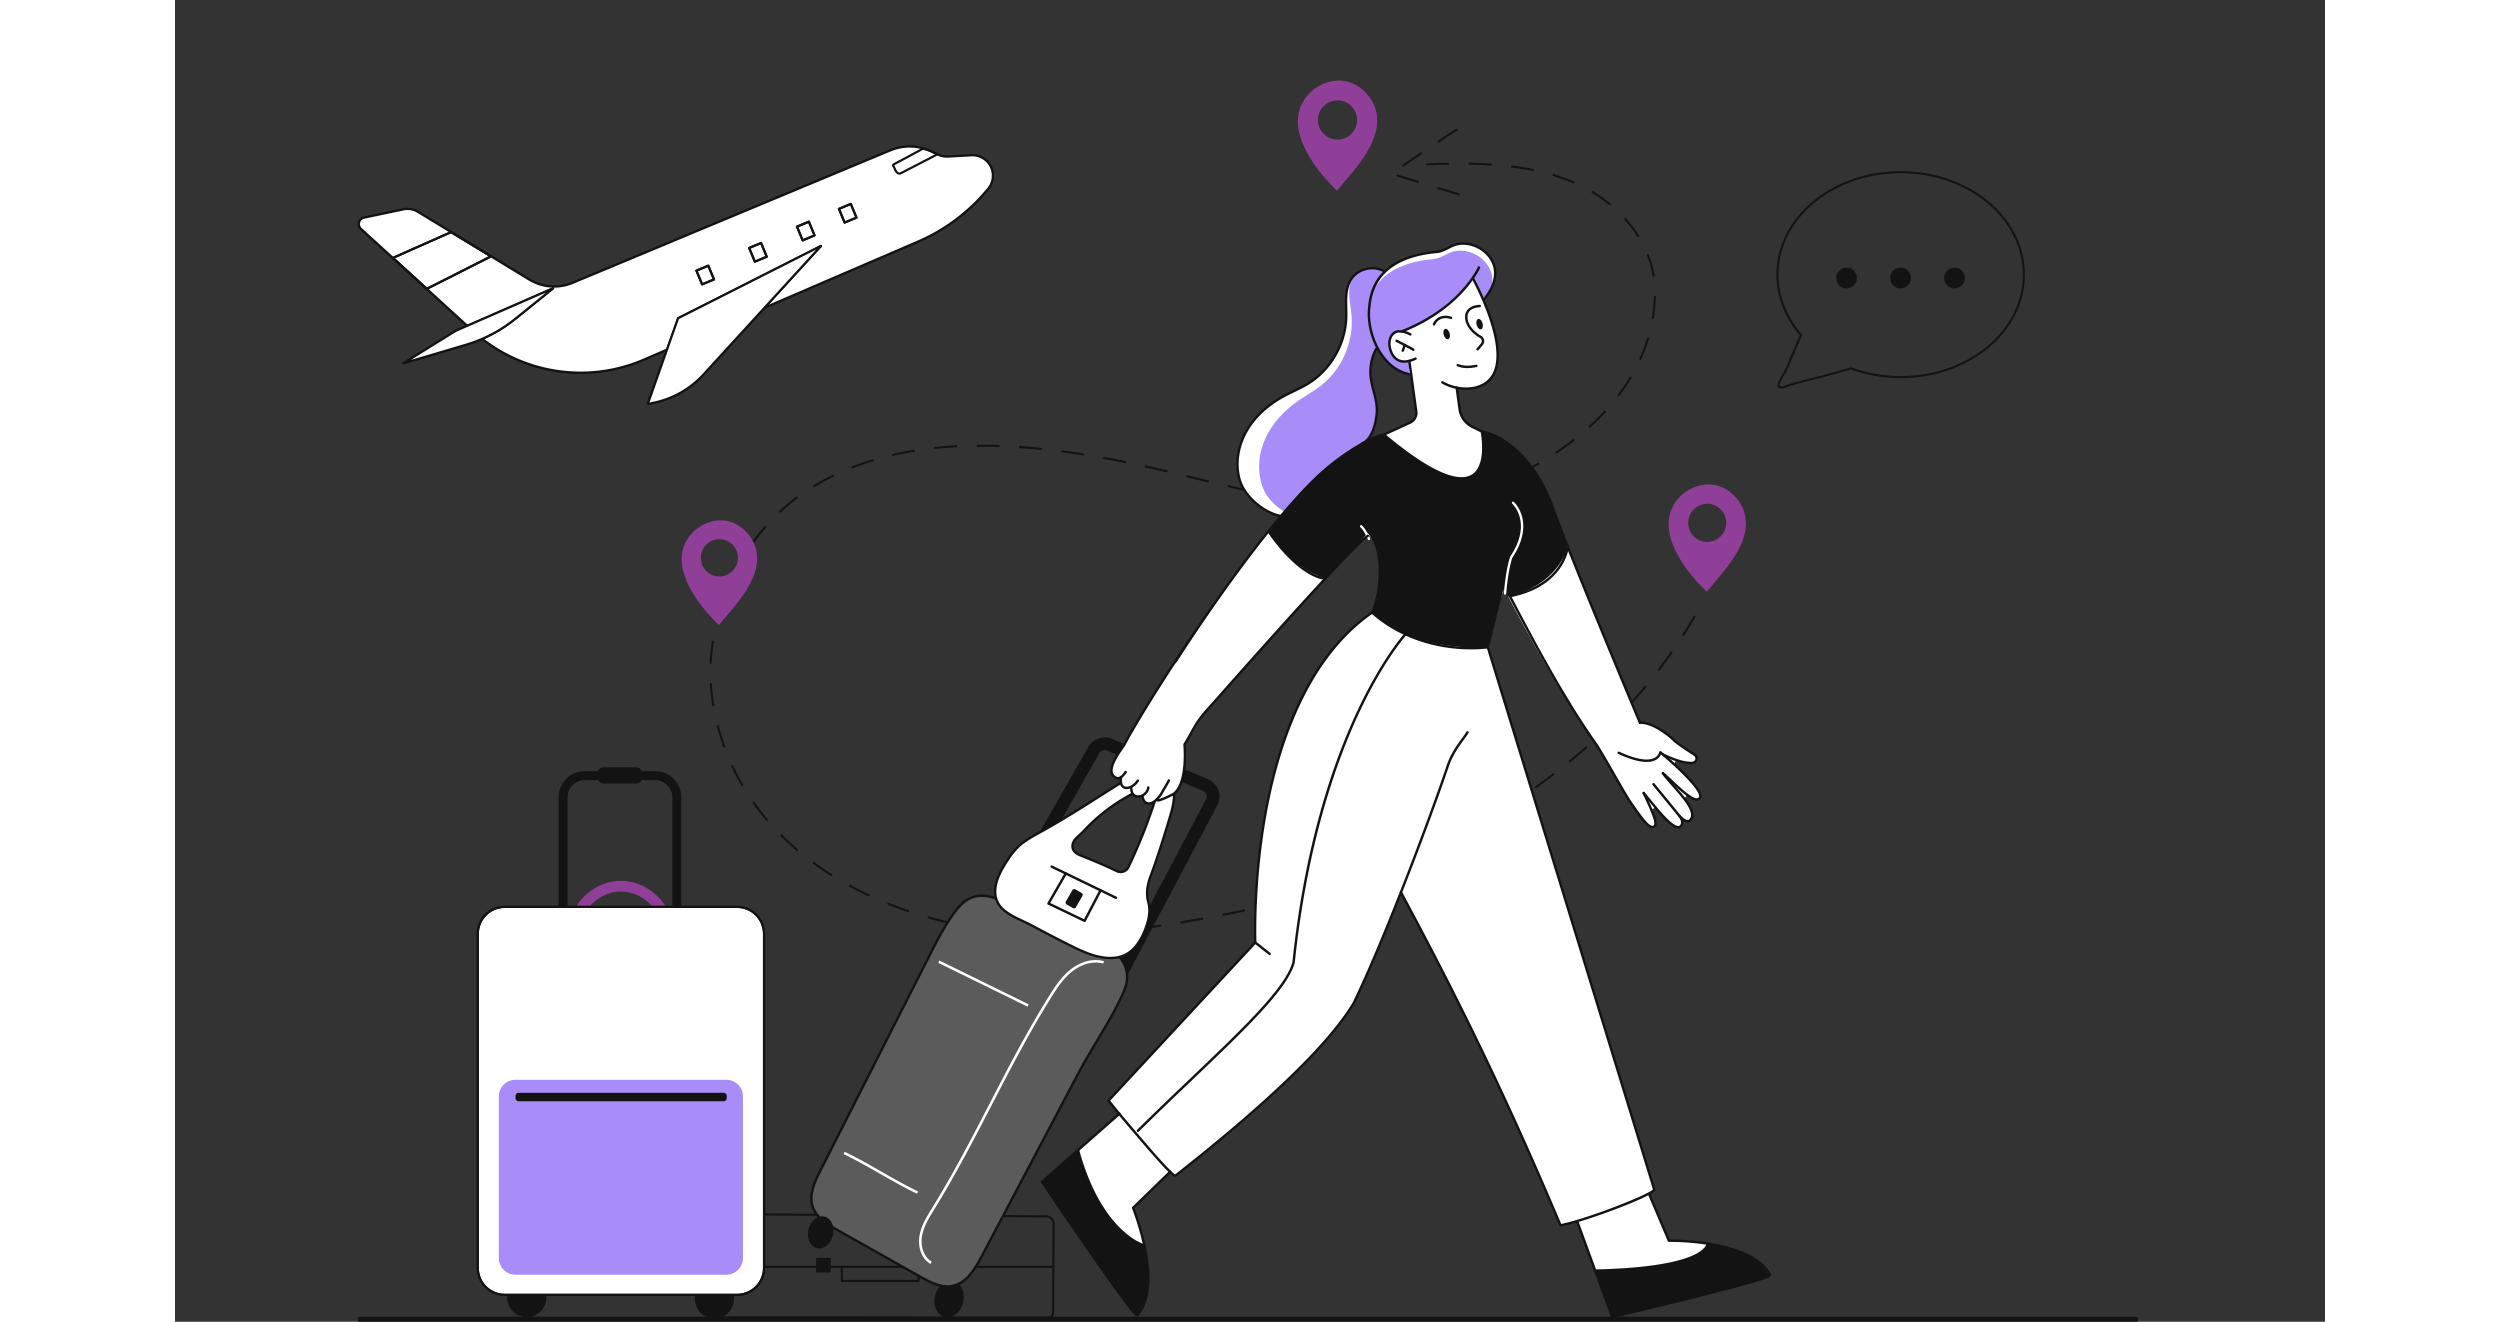 <svg width="488" height="258" viewBox="0 0 488 300" fill="none" xmlns="http://www.w3.org/2000/svg"><rect x="0" y="0" width="488" height="300" fill="#333333" stroke="none"/><g clip-path="url(#clip0_11700_183730)"><path d="M199.675 212.416h-.034a.242.242 0 010-.485h.034c1.225 0 2.463-.022 3.678-.065.368-.013.735-.028 1.102-.043a.242.242 0 01.022.484 105.471 105.471 0 01-4.802.11v-.001zm-4.859-.113h-.012a108.39 108.39 0 01-4.826-.33.241.241 0 01-.218-.264.24.24 0 01.262-.219 107.5 107.5 0 004.806.33.24.24 0 01.229.253.242.242 0 01-.241.231v-.001zm14.466-.284a.242.242 0 01-.018-.483c1.562-.118 3.177-.263 4.8-.431a.242.242 0 01.049.482c-1.628.169-3.248.314-4.813.431h-.018v.001zm-24.073-.592c-.011 0-.023 0-.033-.002a106.215 106.215 0 01-4.776-.764.24.24 0 01-.193-.282.24.24 0 01.28-.194c1.567.287 3.166.543 4.753.76a.243.243 0 01-.031.483v-.001zm33.673-.397a.243.243 0 01-.031-.483 230.08 230.08 0 004.774-.667.241.241 0 01.274.204.241.241 0 01-.203.275c-1.63.245-3.239.47-4.784.669l-.03.002zm-43.163-1.346a.202.202 0 01-.055-.007 101.37 101.37 0 01-4.687-1.209.242.242 0 11.132-.466c1.526.433 3.096.838 4.664 1.203.13.03.21.16.18.29a.242.242 0 01-.234.189zm52.707-.082a.243.243 0 01-.039-.482c1.514-.255 3.111-.536 4.749-.835a.242.242 0 01.087.477c-1.641.3-3.241.581-4.756.837a.283.283 0 01-.041.003zm9.496-1.733a.242.242 0 01-.046-.481l1.358-.265c1.124-.221 2.257-.454 3.368-.691a.242.242 0 01.101.474 223.89 223.89 0 01-4.781.963zm-71.491-.827a.225.225 0 01-.077-.012 91.996 91.996 0 01-4.545-1.678.243.243 0 01.179-.451 88.673 88.673 0 004.52 1.669.245.245 0 01.152.308.243.243 0 01-.229.164zm80.935-1.194a.241.241 0 01-.055-.477 209.32 209.32 0 004.683-1.171.24.24 0 01.294.173.242.242 0 01-.173.296c-1.549.406-3.127.801-4.693 1.174a.26.26 0 01-.056.006v-.001zm-89.903-2.399a.244.244 0 01-.101-.023 81.052 81.052 0 01-4.33-2.182.242.242 0 01.23-.427 79.68 79.68 0 004.303 2.169.243.243 0 01-.102.463zm99.249-.054a.241.241 0 01-.232-.175.244.244 0 01.166-.3c1.543-.444 3.097-.912 4.619-1.39a.24.24 0 01.302.159.241.241 0 01-.158.303c-1.526.48-3.084.949-4.631 1.394a.257.257 0 01-.067.009h.001zm9.216-2.897a.243.243 0 01-.078-.472 194.774 194.774 0 004.544-1.615.242.242 0 01.167.454 189.727 189.727 0 01-4.556 1.62.263.263 0 01-.077.012v.001zm-116.953-1.666a.234.234 0 01-.128-.037 70.169 70.169 0 01-4.014-2.723.243.243 0 01-.053-.338.24.24 0 01.337-.054 70.103 70.103 0 003.987 2.705c.112.07.146.22.076.334a.24.24 0 01-.205.113zm126.01-1.684a.242.242 0 01-.089-.468 182.326 182.326 0 004.454-1.849.242.242 0 01.19.445 183.218 183.218 0 01-4.465 1.853.236.236 0 01-.089.018l-.001.001zm8.867-3.822a.242.242 0 01-.101-.462 172.338 172.338 0 004.346-2.089.24.24 0 01.323.11.241.241 0 01-.109.324 169.952 169.952 0 01-4.357 2.095.247.247 0 01-.102.022zm-142.674-.2a.235.235 0 01-.155-.058 62.267 62.267 0 01-3.571-3.284.242.242 0 11.341-.344 61.363 61.363 0 003.543 3.259c.101.086.113.24.028.341a.244.244 0 01-.185.086h-.001zm151.316-4.106a.24.24 0 01-.213-.129.241.241 0 01.099-.327 161.153 161.153 0 004.216-2.337.242.242 0 01.24.42 162.143 162.143 0 01-4.229 2.344.245.245 0 01-.113.028v.001zm-158.151-2.715a.24.24 0 01-.184-.085 56.571 56.571 0 01-2.978-3.828.245.245 0 01.056-.339.242.242 0 01.337.057 55.596 55.596 0 002.952 3.795.242.242 0 01-.183.399v.001zm166.524-2.093a.241.241 0 01-.206-.116.245.245 0 01.079-.333 144.069 144.069 0 004.064-2.594.243.243 0 01.266.405 150.379 150.379 0 01-4.078 2.601.24.24 0 01-.125.036v.001zm8.056-5.326a.239.239 0 01-.197-.103.24.24 0 01.058-.337c1.31-.93 2.618-1.891 3.885-2.856a.24.24 0 11.291.385 140.195 140.195 0 01-3.898 2.866.242.242 0 01-.139.045zm-180.166-.455a.24.24 0 01-.209-.12 53.78 53.78 0 01-2.255-4.301.243.243 0 01.116-.323.241.241 0 01.321.116 53.326 53.326 0 002.235 4.263.243.243 0 01-.086.332.241.241 0 01-.121.032l-.001.001zm187.849-5.4a.242.242 0 01-.153-.43 135.151 135.151 0 003.677-3.123.241.241 0 01.341.022.243.243 0 01-.022.342 137.968 137.968 0 01-3.69 3.135.234.234 0 01-.152.054h-.001zm-191.945-3.35a.242.242 0 01-.227-.159 55.553 55.553 0 01-1.453-4.636.243.243 0 01.17-.297.243.243 0 01.296.172c.414 1.554.899 3.1 1.441 4.595a.243.243 0 01-.144.31.237.237 0 01-.083.014v.001zm199.195-3.041a.243.243 0 01-.166-.418 124.979 124.979 0 003.436-3.389.242.242 0 11.346.339 125.973 125.973 0 01-3.45 3.402.235.235 0 01-.166.066zm-201.68-6.304a.241.241 0 01-.238-.202 45.641 45.641 0 01-.543-4.839.24.24 0 11.481-.029c.094 1.608.276 3.219.537 4.787a.242.242 0 01-.238.282l.001.001zm208.432-.619a.243.243 0 01-.178-.405 120.71 120.71 0 003.161-3.65.241.241 0 11.371.31 119.165 119.165 0 01-3.175 3.666.24.24 0 01-.179.079zm6.187-7.444a.243.243 0 01-.191-.39c.977-1.278 1.938-2.59 2.856-3.9a.24.24 0 01.336-.059.243.243 0 01.059.337 117.784 117.784 0 01-2.869 3.917.24.24 0 01-.192.095h.001zm-215.191-1.594h-.01a.242.242 0 01-.231-.253c.071-1.607.227-3.237.46-4.846a.24.24 0 11.477.07 48.696 48.696 0 00-.455 4.798.243.243 0 01-.242.231h.001zm220.75-6.339a.242.242 0 01-.202-.374 115.943 115.943 0 002.516-4.121.242.242 0 01.33-.087.244.244 0 01.086.332 114.86 114.86 0 01-2.526 4.138.242.242 0 01-.204.112zm-219.365-3.236a.293.293 0 01-.058-.006.243.243 0 01-.176-.294c.384-1.566.85-3.135 1.383-4.665a.242.242 0 11.455.161 50.828 50.828 0 00-1.369 4.621.241.241 0 01-.235.184v-.001zm3.183-9.134a.243.243 0 01-.219-.344 51.381 51.381 0 012.231-4.321.24.24 0 01.33-.088.243.243 0 01.088.331 51.167 51.167 0 00-2.21 4.28.24.24 0 01-.219.142h-.001zm4.84-8.37a.243.243 0 01-.196-.383 49.403 49.403 0 013.016-3.812.241.241 0 01.341-.023c.1.089.11.242.022.343a48.663 48.663 0 00-2.986 3.774.241.241 0 01-.196.101h-.001zm6.366-7.263a.24.24 0 01-.163-.419 45.445 45.445 0 013.725-3.115.242.242 0 11.288.388 45.434 45.434 0 00-3.686 3.082.237.237 0 01-.164.065v-.001zm135.137-.92a94.74 94.74 0 01-4.835-.146.242.242 0 01-.227-.255.24.24 0 01.253-.229c1.623.09 3.241.139 4.81.146a.24.24 0 01.241.243.24.24 0 01-.242.241zm4.824-.11a.242.242 0 01-.013-.484l.316-.016a59.436 59.436 0 004.473-.421.242.242 0 01.063.48 59.866 59.866 0 01-4.509.424l-.317.016h-.012l-.001.001zm-14.454-.413l-.024-.001a125.62 125.62 0 01-4.8-.579.242.242 0 01-.205-.274.24.24 0 01.272-.206c1.625.228 3.234.421 4.781.576a.243.243 0 01-.023.484h-.001zm24.021-.831a.242.242 0 01-.048-.479 72.975 72.975 0 004.678-1.128.24.24 0 01.297.169.243.243 0 01-.169.298 73.968 73.968 0 01-4.71 1.135.27.27 0 01-.048.005zm-33.577-.496a.2.2 0 01-.042-.004 187.741 187.741 0 01-4.75-.889.243.243 0 01-.189-.285.24.24 0 01.283-.19 190.5 190.5 0 004.738.887.243.243 0 01-.04.481zm-9.467-1.884a.23.23 0 01-.052-.006 340.56 340.56 0 01-4.709-1.075.242.242 0 01.109-.472c1.706.401 3.245.753 4.703 1.074.13.029.212.158.184.289a.24.24 0 01-.235.19zm52.351-.183a.24.24 0 01-.228-.164.244.244 0 01.15-.308 78.654 78.654 0 004.501-1.712.242.242 0 01.186.448 78.908 78.908 0 01-4.53 1.722.238.238 0 01-.078.014h-.001zm-151.114-.944a.242.242 0 01-.123-.451 55.38 55.38 0 014.266-2.306.24.24 0 01.322.112.243.243 0 01-.112.324 54.75 54.75 0 00-4.228 2.287.241.241 0 01-.124.034h-.001zm89.362-1.07a.228.228 0 01-.057-.007l-2.925-.71-1.765-.43a.24.24 0 01-.178-.292.242.242 0 01.292-.179l1.766.43c.974.237 1.949.475 2.924.71a.243.243 0 01-.057.478zm70.667-1.695a.242.242 0 01-.106-.46 75.097 75.097 0 004.253-2.259.24.24 0 01.329.09.244.244 0 01-.09.331 76.748 76.748 0 01-4.281 2.274.248.248 0 01-.106.024h.001zm-80.05-.575a.226.226 0 01-.056-.007c-1.64-.389-3.106-.729-4.482-1.04l-.217-.048a.242.242 0 01-.182-.29.24.24 0 01.289-.183l.217.048c1.377.311 2.845.652 4.487 1.041a.242.242 0 01-.055.479h-.001zm-71.308-.889a.241.241 0 01-.225-.155.241.241 0 01.138-.313 64.323 64.323 0 014.577-1.585.242.242 0 01.141.463 64.374 64.374 0 00-4.543 1.574.243.243 0 01-.087.016h-.001zm61.888-1.214a.26.26 0 01-.048-.005c-1.597-.328-3.19-.636-4.733-.918a.242.242 0 01.087-.477c1.547.283 3.143.593 4.743.92a.243.243 0 01-.048.48h-.001zm-52.667-1.614a.239.239 0 01-.234-.188.243.243 0 01.18-.291 77.85 77.85 0 014.748-.94.241.241 0 01.277.2.24.24 0 01-.198.278 76.606 76.606 0 00-4.719.934.248.248 0 01-.054.006v.001zm43.172-.117a.243.243 0 01-.038-.003 181.15 181.15 0 00-4.77-.691.242.242 0 01.062-.481c1.564.205 3.173.438 4.782.693a.243.243 0 01-.037.482h.001zm107.343-.399a.242.242 0 01-.134-.444 67.283 67.283 0 003.91-2.814.241.241 0 01.339.044.244.244 0 01-.044.34 66.834 66.834 0 01-3.938 2.834.247.247 0 01-.133.041v-.001zm-116.913-.85l-.024-.001a149.658 149.658 0 00-4.801-.41.242.242 0 01.033-.483c1.574.108 3.194.246 4.816.411a.242.242 0 01-.023.484l-.001-.001zm-24.086-.218a.242.242 0 01-.025-.483 87.503 87.503 0 014.823-.377.24.24 0 01.253.229.24.24 0 01-.228.254c-1.614.083-3.229.21-4.798.375l-.026.001.001.001zm14.459-.441h-.008a127.61 127.61 0 00-4.815-.066h-.001a.243.243 0 010-.485l.694-.002c1.356 0 2.749.023 4.14.07a.242.242 0 01-.008.484l-.002-.001zm134.163-4.427a.242.242 0 01-.162-.421 55.535 55.535 0 003.415-3.393.242.242 0 11.354.329 55.924 55.924 0 01-3.445 3.422.241.241 0 01-.162.063zm6.535-7.114a.242.242 0 01-.192-.389 45.21 45.21 0 002.697-3.981.24.24 0 01.331-.082.243.243 0 01.082.332 45.377 45.377 0 01-2.726 4.025.242.242 0 01-.192.096zm4.956-8.287a.243.243 0 01-.22-.342 38.042 38.042 0 001.693-4.496.242.242 0 11.461.142 38.42 38.42 0 01-1.715 4.553.241.241 0 01-.22.142l.001.001zm2.806-9.232a.243.243 0 01-.239-.281c.259-1.571.414-3.18.462-4.78a.24.24 0 11.481.015 36.44 36.44 0 01-.468 4.843.24.24 0 01-.237.203h.001zm.173-9.641a.24.24 0 01-.238-.202 22.932 22.932 0 00-1.285-4.608.24.24 0 11.448-.178 23.459 23.459 0 011.313 4.707.243.243 0 01-.238.283v-.002zm-3.495-8.963a.242.242 0 01-.204-.113c-.64-1.01-1.365-2-2.154-2.942a33.403 33.403 0 00-.752-.868.243.243 0 01.018-.342.24.24 0 01.341.018c.257.287.514.582.763.88a28.444 28.444 0 012.192 2.994.243.243 0 01-.204.372zm-6.418-7.18a.231.231 0 01-.152-.055 32.806 32.806 0 00-3.916-2.762.244.244 0 01-.083-.332.241.241 0 01.331-.083 33.293 33.293 0 013.974 2.802.244.244 0 01-.154.43zm-8.237-4.984a.232.232 0 01-.095-.02 42.312 42.312 0 00-4.505-1.644.243.243 0 01-.162-.302.241.241 0 01.301-.162 42.732 42.732 0 014.558 1.663.243.243 0 01-.096.465h-.001zm-9.21-2.827a.28.28 0 01-.048-.005 63.336 63.336 0 00-4.744-.767.242.242 0 01.059-.481 64.16 64.16 0 014.781.773.243.243 0 01-.048.481zm-9.567-1.217h-.015a106.914 106.914 0 00-4.812-.193.242.242 0 01.009-.484c1.683.031 3.309.096 4.834.194a.242.242 0 01-.015.484l-.001-.001zm-14.473-.07a.241.241 0 01-.241-.234.242.242 0 01.232-.25c1.785-.065 3.364-.105 4.829-.128h.004a.242.242 0 01.004.485 229.65 229.65 0 00-4.819.126h-.008l-.001.001zm7.168 6.818a.25.25 0 01-.07-.011l-4.616-1.411a.242.242 0 01-.16-.303.24.24 0 01.301-.16l4.616 1.41c.127.04.2.175.16.303a.241.241 0 01-.231.171zm-9.233-2.823a.25.25 0 01-.07-.01l-4.616-1.412a.24.24 0 01-.16-.302.24.24 0 01.301-.161l4.616 1.411c.127.039.2.175.16.302a.241.241 0 01-.231.172zm-3.357-3.728a.243.243 0 01-.136-.443c1.422-.97 2.771-1.887 4.007-2.725a.241.241 0 11.27.401c-1.235.838-2.584 1.755-4.005 2.725a.242.242 0 01-.135.041l-.001.001zm8.022-5.433a.24.24 0 01-.201-.108.244.244 0 01.066-.336c3.984-2.668 4.093-2.668 4.209-2.668a.243.243 0 01.053.479c-.136.059-.848.485-3.994 2.592a.245.245 0 01-.133.041zm-88.965 266.985h-.025l-74.275-.089a1.943 1.943 0 01-1.931-1.964l.133-20.02a1.945 1.945 0 011.956-1.939l74.058.499a1.943 1.943 0 011.93 1.964l-.133 20.02c-.007 1.015-.583 1.529-1.712 1.529h-.001zm-74.156-23.527c-.386 0-.75.15-1.026.423a1.46 1.46 0 00-.436 1.034l-.133 20.02a1.462 1.462 0 001.451 1.476l74.275.089h.027c.866 0 1.222-.305 1.227-1.048l.133-20.02a1.46 1.46 0 00-1.451-1.476l-74.058-.498h-.009z" fill="#131313"/><path d="M199.372 287.793h-76.987a.242.242 0 010-.485h76.987a.242.242 0 010 .485z" fill="#131313"/><path d="M174.667 285.495h-3.329v3.343h3.329v-3.343zm-25.822 0h-3.328v3.343h3.328v-3.343zm19.933 5.485h-17.421a.241.241 0 01-.241-.242v-3.188a.242.242 0 11.483 0v2.946h16.938v-2.946a.242.242 0 11.483 0v3.188a.242.242 0 01-.242.242zm-53.862-77.733H87.078V180.99c0-3.286 2.662-5.959 5.933-5.959h15.972c3.271 0 5.933 2.673 5.933 5.959v32.257zm-25.811-2.035h23.784V180.99c0-2.163-1.752-3.923-3.906-3.923H93.011c-2.154 0-3.906 1.76-3.906 3.923v30.222z" fill="#131313"/><path d="M92.433 207.075a1.22 1.22 0 01-1.005-1.899c.168-.249 1.085-1.551 2.738-2.805 2.17-1.646 4.69-2.489 7.282-2.435 5.934.12 9.191 4.716 9.542 5.24a1.22 1.22 0 01-.328 1.691 1.21 1.21 0 01-1.685-.329c-.28-.416-2.869-4.07-7.579-4.165l-.184-.002c-4.914 0-7.658 3.996-7.774 4.168a1.211 1.211 0 01-1.008.537l.001-.001z" fill="#903F98"/><path d="M79.835 298.973a4.45 4.45 0 004.443-4.459 4.45 4.45 0 00-4.443-4.459 4.45 4.45 0 00-4.443 4.459 4.45 4.45 0 004.443 4.459zm42.602.282a4.452 4.452 0 004.444-4.459c0-2.463-1.99-4.46-4.444-4.46-2.454 0-4.443 1.997-4.443 4.46a4.45 4.45 0 004.443 4.459z" fill="#131313"/><path d="M127.607 205.845H74.81c-3.363 0-6.089 2.737-6.089 6.114v75.826c0 3.377 2.726 6.115 6.089 6.115h52.797c3.363 0 6.089-2.738 6.089-6.115v-75.826c0-3.377-2.726-6.114-6.089-6.114z" fill="#fff"/><path d="M127.608 294.149H74.811c-3.495 0-6.338-2.855-6.338-6.365V211.96c0-3.51 2.843-6.365 6.338-6.365h52.797c3.495 0 6.338 2.855 6.338 6.365v75.824c0 3.51-2.843 6.365-6.338 6.365zm-52.797-88.055c-3.22 0-5.84 2.631-5.84 5.866v75.824c0 3.235 2.62 5.866 5.84 5.866h52.797c3.221 0 5.841-2.631 5.841-5.866V211.96c0-3.235-2.62-5.866-5.841-5.866H74.811z" fill="#131313"/><path d="M127.609 294.141H74.812c-3.491 0-6.33-2.851-6.33-6.357v-75.825c0-3.506 2.839-6.357 6.33-6.357h52.797c3.49 0 6.33 2.851 6.33 6.357v75.825c0 3.506-2.84 6.357-6.33 6.357zm-52.797-88.054c-3.225 0-5.848 2.634-5.848 5.872v75.825c0 3.238 2.623 5.872 5.847 5.872h52.798c3.224 0 5.847-2.634 5.847-5.872v-75.825c0-3.238-2.623-5.872-5.847-5.872H74.812z" fill="#131313"/><path d="M125.15 245.088H77.268a3.771 3.771 0 00-3.763 3.779v36.682a3.771 3.771 0 003.763 3.779h47.882a3.771 3.771 0 003.763-3.779v-36.682a3.771 3.771 0 00-3.763-3.779z" fill="#A88CF7"/><path d="M124.502 248.039H78.016a.73.73 0 00-.729.731v.462a.73.73 0 00.729.731h46.486a.73.73 0 00.729-.731v-.462a.73.73 0 00-.729-.731zm-19.771-73.893h-7.505c-.696 0-1.261.568-1.261 1.267v1.169c0 .7.565 1.267 1.261 1.267h7.505c.696 0 1.261-.567 1.261-1.267v-1.169c0-.699-.565-1.267-1.261-1.267zM92.06 84.847c-2.022 0-4.05-.169-6.067-.508a36.447 36.447 0 01-18.549-9.04L42.051 52.132a1.723 1.723 0 01-.503-1.73c.17-.629.67-1.103 1.305-1.236l8.94-1.888a4.735 4.735 0 013.453.592l7.564 4.599 17.752 10.797a10.592 10.592 0 009.552.726l72.143-30.077a11.611 11.611 0 019.504.232l1.499.71a4.576 4.576 0 002.208.436l5.3-.291a4.799 4.799 0 012.042.334 4.824 4.824 0 011.72 1.154 4.883 4.883 0 011.25 2.371 4.875 4.875 0 01-.994 4.096l-.353.426a42.415 42.415 0 01-15.647 11.653L106.467 81.87a36.393 36.393 0 01-14.405 2.975l-.002.001zM52.777 47.674c-.294 0-.59.031-.883.092l-8.94 1.887a1.203 1.203 0 00-.927.88c-.123.454.01.913.358 1.23l25.393 23.165c6.757 6.165 15.48 9.404 24.305 9.405 4.798 0 9.625-.956 14.186-2.92l62.319-26.834a41.911 41.911 0 0015.461-11.516l.351-.422a4.382 4.382 0 00.892-3.677 4.365 4.365 0 00-4.5-3.464l-5.3.291a5.071 5.071 0 01-2.446-.482l-1.499-.712a11.121 11.121 0 00-9.103-.222L90.301 64.453a11.086 11.086 0 01-10-.76l-8.706-5.295-9.045-5.502-7.564-4.599a4.236 4.236 0 00-2.21-.622z" fill="#131313"/><path d="M185.534 38.912a4.64 4.64 0 01-.942 3.888 41.956 41.956 0 01-15.907 12.008l-62.319 26.834a36.22 36.22 0 01-38.756-6.529l-10.467-9.548-7.69-7.015-7.236-6.602c-.888-.81-.489-2.29.686-2.538l8.94-1.887a4.494 4.494 0 013.272.561l7.564 4.599 9.045 5.502 8.706 5.295a10.798 10.798 0 009.777.742l72.142-30.076a11.43 11.43 0 019.304.227l1.497.71a4.814 4.814 0 002.328.46l2.487-.137 2.814-.156a4.609 4.609 0 014.755 3.662z" fill="#fff"/><path d="M92.06 84.847c-2.022 0-4.05-.169-6.067-.508a36.447 36.447 0 01-18.549-9.04L42.051 52.132a1.723 1.723 0 01-.503-1.73c.17-.629.67-1.103 1.305-1.236l8.94-1.888a4.735 4.735 0 013.453.592l7.564 4.599 17.752 10.797a10.592 10.592 0 009.552.726l72.143-30.077a11.611 11.611 0 019.504.232l1.499.71a4.576 4.576 0 002.208.436l5.3-.291a4.799 4.799 0 012.042.334 4.824 4.824 0 011.72 1.154 4.883 4.883 0 011.25 2.371 4.875 4.875 0 01-.994 4.096l-.353.426a42.415 42.415 0 01-15.647 11.653L106.467 81.87a36.393 36.393 0 01-14.405 2.975l-.002.001zM52.777 47.674c-.294 0-.59.031-.883.092l-8.94 1.887a1.203 1.203 0 00-.927.88c-.123.454.01.913.358 1.23l25.393 23.165c6.757 6.165 15.48 9.404 24.305 9.405 4.798 0 9.625-.956 14.186-2.92l62.319-26.834a41.911 41.911 0 0015.461-11.516l.351-.422a4.382 4.382 0 00.892-3.677 4.365 4.365 0 00-4.5-3.464l-5.3.291a5.071 5.071 0 01-2.446-.482l-1.499-.712a11.121 11.121 0 00-9.103-.222L90.301 64.453a11.086 11.086 0 01-10-.76l-8.706-5.295-9.045-5.502-7.564-4.599a4.236 4.236 0 00-2.21-.622z" fill="#131313"/><path d="M51.872 82.685a.25.25 0 01-.13-.462l11.863-7.346a.312.312 0 01.031-.017l22.088-9.657a.248.248 0 01.312.1.25.25 0 01-.057.324l-8.593 6.934a32.67 32.67 0 01-11.312 5.936l-14.132 4.177a.253.253 0 01-.07.01zM63.85 75.31l-10.27 6.36 12.354-3.653a32.19 32.19 0 0011.141-5.847l7.147-5.768L63.85 75.31v.001zm-6.706-9.496a.246.246 0 01-.167-.065l-7.69-7.015a.25.25 0 01.067-.412c5.002-2.227 9.824-4.366 13.227-5.868a.245.245 0 01.23.016l9.044 5.502a.251.251 0 01-.016.436l-14.582 7.38a.252.252 0 01-.112.027v-.001zm-7.24-7.192l7.28 6.643 14.03-7.1-8.552-5.202c-3.316 1.463-7.94 3.514-12.76 5.66h.001zm114.514-18.974a.925.925 0 01-.568-.198c-.372-.284-.567-.713-.739-1.091a6.546 6.546 0 00-.182-.378l-.023-.042c-.08-.142-.201-.357-.138-.572a.407.407 0 01.205-.249l.003.005c.215-.122 1.249-.678 6.57-3.54.399-.198 2.221.524 2.238.532l.122.059 1.062.515c.065.031.132.061.201.09a.25.25 0 01.019.452l-8.294 4.296a1.033 1.033 0 01-.477.122l.001-.001zm-1.16-2.118c.019.052.061.127.081.164a.91.91 0 01.028.05c.071.132.134.272.196.407.162.357.316.694.589.903.191.146.386.096.516.029l7.843-4.062-.82-.399a3.233 3.233 0 00-.115-.054c-.263-.122-1.552-.546-1.823-.53l-6.495 3.494v-.002zm-55.94 54.415a.248.248 0 01-.187-.085.253.253 0 01-.048-.247l6.876-19.459a.25.25 0 01.122-.14l32.427-16.407a.25.25 0 01.295.392l-26.639 29.126a21.356 21.356 0 01-11.408 6.523l-1.387.293a.228.228 0 01-.051.005zm7.075-19.53l-6.694 18.946.954-.202a20.868 20.868 0 0011.145-6.371l25.718-28.122-31.123 15.749zm37.594-21.643a.25.25 0 01-.23-.154l-1.287-3.116a.252.252 0 010-.19.251.251 0 01.135-.135l2.697-1.123a.248.248 0 01.324.134l1.287 3.115a.25.25 0 01-.134.326l-2.698 1.123a.251.251 0 01-.094.02zm-.962-3.23l1.097 2.655 2.239-.933-1.097-2.654-2.239.932zm-8.563 7.263a.248.248 0 01-.229-.154l-1.286-3.115a.249.249 0 01.134-.325l2.697-1.124a.248.248 0 01.324.135l1.287 3.115a.252.252 0 010 .19.246.246 0 01-.134.136l-2.698 1.123a.248.248 0 01-.095.02zm-.961-3.229l1.095 2.655 2.239-.933-1.096-2.654-2.239.932h.001zm-9.886 8.067a.247.247 0 01-.229-.154l-1.287-3.115a.25.25 0 01.135-.326l2.697-1.123a.248.248 0 01.324.134l1.287 3.115a.25.25 0 01-.134.326l-2.698 1.123a.252.252 0 01-.095.02zm-.963-3.23l1.097 2.655 2.239-.932-1.096-2.655-2.239.932h-.001zm-11.014 8.381a.246.246 0 01-.229-.154l-1.287-3.115a.25.25 0 01.134-.326l2.698-1.123a.248.248 0 01.324.135l1.287 3.115a.25.25 0 01-.135.325l-2.697 1.124a.252.252 0 01-.095.02zm-.962-3.23l1.096 2.654 2.239-.932-1.097-2.655-2.239.933h.001z" fill="#131313"/><path d="M85.824 65.432l-22.088 9.657-11.864 7.345 14.132-4.177a32.591 32.591 0 0011.227-5.892l8.593-6.933z" fill="#fff"/><path d="M51.872 82.685a.25.25 0 01-.13-.462l11.863-7.346a.312.312 0 01.031-.017l22.088-9.657a.248.248 0 01.312.1.25.25 0 01-.057.324l-8.593 6.934a32.67 32.67 0 01-11.312 5.936l-14.132 4.177a.253.253 0 01-.07.01zM63.85 75.31l-10.27 6.36 12.354-3.653a32.19 32.19 0 0011.141-5.847l7.147-5.768L63.85 75.31v.001zm-6.706-9.496a.246.246 0 01-.167-.065l-7.69-7.015a.25.25 0 01.067-.412c5.002-2.227 9.824-4.366 13.227-5.868a.245.245 0 01.23.016l9.044 5.502a.251.251 0 01-.016.436l-14.582 7.38a.252.252 0 01-.112.027v-.001zm-7.24-7.192l7.28 6.643 14.03-7.1-8.552-5.202c-3.316 1.463-7.94 3.514-12.76 5.66h.001z" fill="#131313"/><path d="M146.62 55.83l-32.427 16.408-6.876 19.459 1.387-.293a21.231 21.231 0 0011.277-6.447l26.64-29.126h-.001z" fill="#fff"/><path d="M107.318 91.945a.248.248 0 01-.187-.085.253.253 0 01-.048-.247l6.876-19.459a.25.25 0 01.122-.14l32.427-16.407a.25.25 0 01.295.392l-26.639 29.126a21.356 21.356 0 01-11.408 6.523l-1.387.293a.228.228 0 01-.051.005zm7.075-19.53l-6.694 18.946.954-.202a20.868 20.868 0 0011.145-6.371l25.718-28.122-31.123 15.749zm37.594-21.643a.25.25 0 01-.23-.154l-1.287-3.116a.252.252 0 010-.19.251.251 0 01.135-.135l2.697-1.123a.248.248 0 01.324.134l1.287 3.115a.25.25 0 01-.134.326l-2.698 1.123a.251.251 0 01-.094.02zm-.962-3.23l1.097 2.655 2.239-.933-1.097-2.654-2.239.932zm-8.563 7.263a.248.248 0 01-.229-.154l-1.286-3.115a.249.249 0 01.134-.325l2.697-1.124a.248.248 0 01.324.135l1.287 3.115a.252.252 0 010 .19.246.246 0 01-.134.136l-2.698 1.123a.248.248 0 01-.095.02zm-.961-3.229l1.095 2.655 2.239-.933-1.096-2.654-2.239.932h.001zm-9.886 8.067a.247.247 0 01-.229-.154l-1.287-3.115a.25.25 0 01.135-.326l2.697-1.123a.248.248 0 01.324.134l1.287 3.115a.25.25 0 01-.134.326l-2.698 1.123a.252.252 0 01-.095.02zm-.963-3.23l1.097 2.655 2.239-.932-1.096-2.655-2.239.932h-.001zm-11.014 8.381a.246.246 0 01-.229-.154l-1.287-3.115a.25.25 0 01.134-.326l2.698-1.123a.248.248 0 01.324.135l1.287 3.115a.25.25 0 01-.135.325l-2.697 1.124a.252.252 0 01-.095.02zm-.962-3.23l1.096 2.654 2.239-.932-1.097-2.655-2.239.933h.001zm245.928 26.624c-.29 0-.569-.092-.756-.377-.273-.416.002-1.009.167-1.361l.035-.075c.253-.552.567-1.078.895-1.613.544-.887.946-1.87 1.337-2.82.123-.298.248-.605.377-.907l2.13-4.971c-3.426-3.968-5.31-8.838-5.31-13.73 0-6.359 2.992-12.31 8.422-16.757 5.303-4.343 12.33-6.734 19.784-6.734 7.454 0 14.479 2.393 19.783 6.737 5.43 4.448 8.42 10.4 8.419 16.759 0 6.359-2.991 12.309-8.421 16.755-5.303 4.344-12.33 6.735-19.785 6.735-3.925 0-7.72-.659-11.284-1.955l-5.256 1.478a121.53 121.53 0 01-3.517.912c-1.267.315-2.578.64-3.851 1.007-.796.23-1.51.454-2.183.689l-.052.018c-.241.086-.595.21-.934.21zm27.08-48.861c-7.344 0-14.262 2.353-19.48 6.625-5.316 4.353-8.244 10.171-8.245 16.382 0 4.822 1.879 9.625 5.291 13.526a.24.24 0 01.04.255l-2.189 5.11c-.129.3-.254.605-.375.901-.398.967-.808 1.968-1.372 2.89-.32.52-.627 1.032-.868 1.56l-.036.078c-.106.227-.326.7-.2.892.183.28.658.142 1.129-.023l.052-.019a41.947 41.947 0 012.208-.697c1.281-.369 2.596-.695 3.868-1.011 1.152-.287 2.344-.583 3.503-.909l5.322-1.496.01-.003a.233.233 0 01.145.006c3.532 1.295 7.297 1.952 11.192 1.952 7.345 0 14.263-2.353 19.481-6.626 5.316-4.353 8.244-10.17 8.245-16.381 0-6.21-2.928-12.03-8.243-16.384-5.218-4.273-12.135-6.627-19.479-6.628h.001z" fill="#131313"/><path d="M379.402 65.46a2.352 2.352 0 002.347-2.357 2.352 2.352 0 00-2.347-2.357 2.352 2.352 0 00-2.347 2.357 2.352 2.352 0 002.347 2.357zm12.253 0a2.352 2.352 0 002.347-2.357 2.352 2.352 0 00-2.347-2.357 2.352 2.352 0 00-2.347 2.357 2.352 2.352 0 002.347 2.357zm12.254 0a2.352 2.352 0 002.347-2.357 2.352 2.352 0 00-2.347-2.357 2.352 2.352 0 00-2.347 2.357 2.352 2.352 0 002.347 2.357z" fill="#131313"/><path d="M131.107 122.691c-1.36-2.492-3.925-4.411-6.802-4.572-3.045-.171-6.159 1.487-7.851 4.01-2.701 4.027-1.221 8.62 1.048 12.448 1.587 2.676 3.654 5.038 5.853 7.223h.171c.311-.384.625-.765.941-1.145 2.484-2.984 5.195-5.952 6.724-9.577 1.15-2.727 1.368-5.728-.083-8.387h-.001zm-7.545 8.157c-2.327 0-4.214-1.895-4.214-4.232s1.887-4.232 4.214-4.232c2.327 0 4.214 1.895 4.214 4.232s-1.887 4.232-4.214 4.232zm231.95-16.195c-1.394-2.554-4.022-4.519-6.969-4.684-3.12-.175-6.311 1.523-8.045 4.108-2.768 4.126-1.251 8.833 1.074 12.755 1.625 2.742 3.744 5.162 5.996 7.4h.176c.317-.394.64-.784.964-1.173 2.545-3.058 5.322-6.098 6.889-9.813 1.178-2.794 1.401-5.87-.086-8.594l.001.001zm-7.731 8.357c-2.384 0-4.317-1.941-4.317-4.336 0-2.395 1.933-4.336 4.317-4.336 2.385 0 4.318 1.941 4.318 4.336 0 2.395-1.933 4.336-4.318 4.336zm-75.982-99.902c-1.43-2.62-4.127-4.638-7.152-4.807-3.203-.18-6.477 1.564-8.257 4.217-2.84 4.235-1.283 9.064 1.102 13.09 1.668 2.815 3.843 5.299 6.154 7.595h.18c.327-.404.658-.804.99-1.204 2.611-3.138 5.462-6.259 7.07-10.07 1.209-2.869 1.438-6.024-.088-8.82h.001zm-7.934 8.578c-2.448 0-4.432-1.993-4.432-4.45 0-2.459 1.984-4.451 4.432-4.451 2.447 0 4.432 1.992 4.432 4.45s-1.985 4.451-4.432 4.451z" fill="#903F98"/><path d="M445.322 300.092H41.735c-.133 0-.241-.274-.241-.613 0-.338.108-.613.24-.613h403.589c.133 0 .241.275.241.613 0 .339-.108.613-.241.613h-.001z" fill="#131313"/><path d="M178.875 295.62c.544-2.262-.436-4.439-2.187-4.863-1.752-.425-3.612 1.065-4.156 3.327-.543 2.262.437 4.439 2.188 4.863 1.752.425 3.612-1.065 4.155-3.327zm35.801-71.476l-2.547-1.359 21.895-41.35a1.37 1.37 0 00.08-1.115 1.369 1.369 0 00-.766-.811l-21.8-9.137a1.372 1.372 0 00-1.725.588l-22.826 39.968-2.502-1.44 22.827-39.968a4.258 4.258 0 015.337-1.82l21.8 9.137a4.28 4.28 0 012.371 2.509 4.305 4.305 0 01-.25 3.449l-21.894 41.35v-.001z" fill="#131313"/><path d="M183.095 285.171c-1.523 2.885-3.444 6.081-6.636 6.712-2.535.502-5.039-.813-7.292-2.083l-18.866-10.635c-2.273-1.281-4.726-2.773-5.561-5.252-.91-2.699.41-5.593 1.698-8.131l24.54-48.369c1.672-3.297 5.38-10.815 8.416-12.91 5.247-3.624 10.402 1.943 16.56 3.569 4.622 1.22 9.318 2.47 13.407 4.955 4.628 2.811 8.325 6.561 6.065 11.861-2.693 6.313-7.108 12.513-10.341 18.636-7.33 13.883-14.659 27.766-21.99 41.648v-.001z" fill="#5B5B5B"/><path d="M149.337 280.397c.476-1.982-.382-3.89-1.917-4.262-1.535-.372-3.165.933-3.641 2.915s.382 3.891 1.917 4.262c1.535.372 3.165-.933 3.641-2.915z" fill="#131313"/><path d="M175.313 292.272c-2.123 0-4.187-1.049-6.282-2.23l-18.865-10.634c-2.515-1.418-4.843-2.899-5.688-5.406-.929-2.754.338-5.634 1.714-8.347l24.539-48.369.245-.483c1.855-3.666 5.308-10.491 8.262-12.531 3.677-2.539 7.292-.739 11.119 1.168 1.816.905 3.694 1.84 5.667 2.36 4.584 1.21 9.323 2.461 13.481 4.986 2.74 1.665 4.607 3.33 5.706 5.088 1.384 2.212 1.541 4.607.47 7.12-1.655 3.879-3.98 7.754-6.228 11.501-1.412 2.353-2.872 4.786-4.123 7.156l-21.99 41.648c-1.57 2.973-3.522 6.201-6.826 6.854-.403.08-.803.117-1.2.117l-.001.002zm7.827-88.702c-1.203 0-2.39.332-3.589 1.16-2.838 1.96-6.38 8.96-8.082 12.325l-.244.484-24.54 48.369c-1.323 2.607-2.542 5.366-1.683 7.916.782 2.32 3.017 3.736 5.434 5.098l18.866 10.635c2.393 1.349 4.737 2.52 7.103 2.053 3.065-.606 4.933-3.709 6.444-6.57l21.99-41.647c1.259-2.384 2.723-4.824 4.138-7.182 2.238-3.731 4.553-7.589 6.193-11.433 1.825-4.279-.066-7.937-5.954-11.514-4.088-2.484-8.788-3.724-13.334-4.923-2.028-.535-3.931-1.484-5.773-2.401-2.487-1.239-4.754-2.369-6.97-2.369l.001-.001z" fill="#131313"/><path d="M171.475 286.877c-2.209-1.274-2.851-4.067-2.51-6.27.364-2.346 1.665-4.447 2.811-6.301 4.833-7.811 9.036-15.928 13.102-23.779 4.071-7.86 8.28-15.988 13.123-23.817 1.426-2.303 2.899-4.685 5.042-6.466 2.42-2.012 5.344-2.785 7.806-2.078l-.159.557c-2.291-.66-5.005.078-7.278 1.966-2.071 1.721-3.519 4.063-4.92 6.326-4.832 7.81-9.036 15.928-13.102 23.778-4.07 7.86-8.279 15.989-13.123 23.817-1.119 1.807-2.386 3.856-2.731 6.085-.302 1.942.267 4.548 2.226 5.679l-.287.503zm2.024-68.862l-.254.521 20.275 9.953.253-.521-20.274-9.953zm-5.085 52.935c-2.803-1.347-5.625-2.958-8.353-4.516-2.72-1.553-5.533-3.159-8.318-4.496l.249-.522c2.803 1.346 5.625 2.957 8.353 4.515 2.72 1.553 5.533 3.159 8.318 4.496l-.249.523zm58.324-91.279a6.537 6.537 0 00-.255-1.336 5.413 5.413 0 00-.267-.761 5.692 5.692 0 00-1.054-1.668 4.361 4.361 0 00-1.721-1.177 4.528 4.528 0 00-1.782-.258c-.633.028-1.265.178-1.895.401-.054.016-.114.04-.174.059-.115.044-.231.092-.348.14-.094.041-.184.078-.273.12-.861.386-1.698.879-2.484 1.369-6.38 3.953-12.625 8.138-19.171 11.812-1.712.96-3.473 1.85-5.04 3.044-1.743 1.328-3.057 3.355-4.18 5.216-1.889 3.13-3.204 7.18.006 9.915 1.817 1.547 4.14 2.339 6.221 3.443 3.272 1.737 6.545 3.471 9.875 5.094 2.939 1.432 6.43 2.824 9.756 2.215 2.248-.412 3.856-1.893 5-3.749.828-1.344 1.463-2.953 1.87-4.476.372-1.394.489-2.888.098-4.277-.559-1.983-.211-3.979.491-5.87 1.603-4.317 2.973-8.716 4.291-13.096.604-2.006 1.212-4.069 1.034-6.158l.002-.002zm-3.33-1.126l-.003.011-.145.501a120.813 120.813 0 01-6.848 17.746 1.978 1.978 0 01-2.645.924c-2.698-1.3-5.466-2.466-8.249-3.57-.557-.22-1.112-.516-1.463-1.003-.588-.814-.372-1.842.217-2.578.556-.695 1.39-1.299 1.934-1.892a38.722 38.722 0 012.666-2.648 41.356 41.356 0 0113.787-8.211.584.584 0 01.749.721v-.001z" fill="#fff"/><path d="M212.281 217.715c-2.855 0-5.709-1.177-8.2-2.391-3.369-1.641-6.681-3.398-9.884-5.097-.619-.329-1.274-.636-1.907-.933-1.506-.706-3.063-1.437-4.362-2.543-2.702-2.303-2.724-5.85-.062-10.261 1.111-1.842 2.447-3.92 4.247-5.291 1.282-.977 2.705-1.759 4.081-2.516.331-.182.662-.365.992-.55 4.503-2.527 8.939-5.344 13.229-8.068 1.94-1.232 3.946-2.507 5.932-3.738.732-.455 1.603-.975 2.516-1.385a9.83 9.83 0 01.223-.098l.052-.023c.126-.052.244-.099.36-.144l.012-.004.07-.024c.035-.013.07-.025.102-.034.712-.252 1.356-.387 1.966-.416a4.775 4.775 0 011.886.275 4.615 4.615 0 011.828 1.248c.453.492.823 1.08 1.102 1.746.11.248.205.517.279.796.131.424.22.892.263 1.382.185 2.172-.468 4.344-1.044 6.26-1.272 4.226-2.673 8.739-4.297 13.112-.8 2.155-.958 4.02-.484 5.703.369 1.308.337 2.796-.097 4.42-.444 1.662-1.118 3.278-1.9 4.548-1.347 2.187-3.091 3.49-5.182 3.874a9.5 9.5 0 01-1.721.152zm7.4-42.529c-.11.042-.221.087-.332.133l-.052.022c-.073.032-.143.062-.213.094-.887.398-1.738.908-2.454 1.353a631.806 631.806 0 00-5.928 3.734c-4.296 2.728-8.739 5.55-13.254 8.084-.331.185-.664.369-.995.551-1.359.748-2.764 1.521-4.014 2.473-1.724 1.314-3.027 3.343-4.112 5.141-1.748 2.896-3.176 6.906-.05 9.569 1.244 1.059 2.768 1.774 4.241 2.465.64.3 1.301.61 1.931.944 3.199 1.698 6.507 3.452 9.867 5.09 2.913 1.419 6.33 2.789 9.589 2.192 1.935-.355 3.557-1.575 4.821-3.626.756-1.227 1.408-2.791 1.839-4.404.408-1.529.44-2.92.099-4.133-.506-1.797-.343-3.773.497-6.039 1.619-4.359 3.016-8.863 4.286-13.08.563-1.87 1.2-3.988 1.023-6.056a6.27 6.27 0 00-.244-1.28 5.132 5.132 0 00-.255-.73 5.412 5.412 0 00-1.004-1.594 4.068 4.068 0 00-1.617-1.107 4.235 4.235 0 00-1.677-.242c-.56.025-1.154.151-1.818.387a1.225 1.225 0 00-.096.034c-.026.008-.052.018-.077.027l-.001-.002zm-5.054 23.007a2.23 2.23 0 01-.976-.224c-2.386-1.149-5.001-2.28-8.231-3.562-.476-.189-1.158-.507-1.582-1.096-.605-.838-.516-1.979.225-2.907.335-.419.755-.796 1.162-1.16.289-.26.563-.505.784-.746a39.394 39.394 0 012.684-2.666 41.892 41.892 0 0113.877-8.264.843.843 0 01.868.187.857.857 0 01.229.866l-.149.509a121.26 121.26 0 01-6.863 17.788 2.244 2.244 0 01-2.028 1.274v.001zm8.227-20.133a.316.316 0 00-.104.018 41.329 41.329 0 00-13.697 8.159 38.755 38.755 0 00-2.648 2.628c-.239.261-.522.515-.822.783-.389.351-.793.712-1.1 1.096-.445.555-.766 1.479-.209 2.25.264.365.678.647 1.344.91 3.242 1.286 5.869 2.423 8.267 3.577a1.712 1.712 0 002.286-.797 120.615 120.615 0 006.832-17.706l.148-.512a.31.31 0 00-.085-.32.305.305 0 00-.212-.087v.001z" fill="#131313"/><path d="M210.078 202.083l-3.614 6.925-8.201-3.932 3.922-6.818 7.893 3.825z" fill="#fff"/><path d="M206.463 209.286a.286.286 0 01-.119-.027l-8.2-3.932a.276.276 0 01-.146-.169.28.28 0 01.025-.221l3.921-6.818a.277.277 0 11.48.278l-3.772 6.557 7.689 3.687 3.49-6.688a.277.277 0 11.49.259l-3.614 6.925a.277.277 0 01-.246.149h.002z" fill="#131313"/><path d="M213.571 204.054a.256.256 0 01-.12-.029l-14.59-7.069a.278.278 0 01.24-.501l14.59 7.07a.277.277 0 01.129.371.277.277 0 01-.25.158h.001z" fill="#131313"/><path d="M196.704 268.163l17.509-15.379-.271-.328a579.748 579.748 0 01-2.114-2.574l-.007-.009a.11.11 0 01.004-.143l29.038-31.285c1.593 1.466 3.477 2.541 5.435 3.615 6.197 3.336 11.989 7.081 17.954 10.546-2.765 3.553-6.46 7.571-11.048 12.009-6.766 6.545-15.516 14.044-26.005 22.288l-.011.009-.01.009a.193.193 0 01-.138.046c-.015 0-.031 0-.047-.002-.074-.007-.281-.089-.821-.569l-.303-.268-8.269 8.048.102.271c.403 1.061 1.781 4.862 2.615 9.198 1.334 6.929.754 11.93-1.725 14.86a.175.175 0 01-.152.059l-.031-.002c-.344-.029-1.702-1.642-4.035-4.795-1.859-2.51-4.344-6.004-7.387-10.383a1344.107 1344.107 0 01-10.292-15.063l-.009-.013a.112.112 0 01.019-.144l-.001-.001z" fill="#fff"/><path d="M242.901 216.25l2.183-2.353-.005-.181c-.045-1.462-.355-14.714 2.449-29.773 1.757-9.436 4.371-17.793 7.772-24.842 4.255-8.819 9.756-15.602 16.354-20.163a.11.11 0 01.092-.014l26.258 7.867.015.005a.113.113 0 01.06.059v.003l37.754 123.033.006.014c.024.06.017.126-.017.198-.059.12-.235.485-2.756 1.662-1.521.71-3.537 1.548-5.829 2.424-3.938 1.505-9.352 3.358-12.734 4.043a.107.107 0 01-.121-.065c-14.4-34.164-25.957-56.39-35.658-74.541l-.443-.828-.345.874c-3.931 9.926-7.442 18.144-10.169 23.802a538.09 538.09 0 00-6.313-3.157c-6.037-3.14-12.459-5.019-18.552-8.066l-.001-.001z" fill="#fff"/><path d="M211.826 249.73l31.075-33.479c6.093 3.046 12.515 4.926 18.552 8.067a537.953 537.953 0 016.312 3.156l-.11.23c-2.745 4.601-7.606 10.29-14.451 16.91-6.766 6.544-15.516 14.043-26.005 22.288l-.011.009-.01.009a.193.193 0 01-.138.046c-.016 0-.031 0-.048-.002-.562-.048-3.281-2.933-8.082-8.576a585.512 585.512 0 01-7.087-8.515.11.11 0 01.004-.144l-.001.001z" fill="#fff"/><path d="M216.024 169.274a101.964 101.964 0 00-1.379 2.762 229.447 229.447 0 008.675-1.892c3.986-.925 4.87-4.127 8.386-5.931-.086-1.459 1.529-1.354 1.318-1.787l.406-.137.192-.219c1.717-1.951 17.071-19.386 27.533-30.659l.014-.015c4.392-4.731 7.378-7.791 8.877-9.095l.478-.416.577-.277c.059.163.788.876.788.876.931 1.794 1.437 4.233 1.466 7.057.042 4.147-.878 7.606-1.678 9.307l-.049.106-.096.067c-6.544 4.56-12.007 11.315-16.233 20.078-3.4 7.049-6.016 15.408-7.773 24.843-2.804 15.058-2.493 28.312-2.448 29.773l.005.18-4.22 4.546c1.593 1.467 3.477 2.541 5.435 3.615 6.197 3.336 11.989 7.082 17.954 10.546 1.361-1.748 2.497-3.384 3.403-4.901l.308-.638.089-.188c.074-.157.151-.316.226-.477l.09-.193.309-.657c2.591-5.551 5.793-13.113 9.26-21.872l.346-.874.443.828c9.7 18.148 21.254 40.371 35.654 74.535.02.045.06.064.092.067.01 0 .02 0 .031-.002a43.104 43.104 0 003.28-.83l.39-.112 7.918 21.678c.017.049.061.07.093.072.01 0 .022 0 .034-.002.084-.02 8.845-2.07 17.683-4.284 5.157-1.292 9.289-2.376 12.282-3.223 5.1-1.442 5.817-1.896 5.913-2.11a.176.176 0 00-.005-.158c-1.834-3.375-6.268-5.709-13.18-6.934a53.783 53.783 0 00-4.829-.621 58.376 58.376 0 00-4.648-.213h-.288l-4.468-10.534.327-.196c.694-.415.774-.583.813-.663a.24.24 0 00.017-.197l-.005-.015-37.741-122.995 2.669-10.831.917-2.413 1.034 1.919.108.207c7.535 14.341 14.215 25.609 19.854 33.49l.01.013.009.014c1.503 2.459 2.853 4.823 4.045 6.908 1.502 2.628 2.798 4.898 3.89 6.467 2.183 3.135 3.573 5.061 4.628 5.163a.806.806 0 00.659-.241l.014-.016c.279-.411.542-.799-.729-3.819l.738-.449c2.391 2.935 4.132 4.468 5.174 4.556a.468.468 0 00.064.004.878.878 0 00.7-.274c.202-.206.32-.501.335-.831l.031-.626.575.243c.169.071.326.113.469.125a.738.738 0 00.558-.158c.392-.316.603-.708.644-1.196.08-.963-.515-2.234-1.876-3.998l.603-.622c.896.664 1.581 1.008 2.095 1.052.066.005.13.007.189.001a.824.824 0 00.597-.302l.01-.011.011-.012c.145-.153.214-.355.203-.603-.045-1.066-1.597-3.072-4.611-5.963a87.077 87.077 0 00-1.431-1.338l.433-.739c1.082.368 2.038.59 2.842.658.307.026.598.03.863.012.498-.035.9-.371 1.02-.859a1.123 1.123 0 00-.497-1.24c-1.51-.95-4.158-2.674-4.94-3.544l-.01-.01c-3.402-2.988-5.778-3.592-6.89-3.686a3.258 3.258 0 00-.236-.013l-.281-.008-.11-.26c-.156-.372-15.877-37.85-19.394-47.853-1.938-5.514-4.646-9.966-8.048-13.231-3.554-3.412-6.743-4.433-8.328-4.738l-.057-.01-2.119-1.036a5.147 5.147 0 01-2.839-3.939l-.643-4.701.564.072c.162.02.32.038.472.051 1.876.159 3.193-.208 3.337-.25 2.055-.57 3.481-1.787 4.242-3.619 1.784-4.295-.333-11.073-2.423-16.001l-.11-.26.19-.21c.007-.006.012-.013.018-.02 1.935-2.447 2.732-4.78 2.371-6.937-.434-2.589-2.375-4.074-3.19-4.592-1.097-.698-2.315-1.12-3.523-1.223a6.385 6.385 0 00-2.259.2c-.643.178-1.252.485-1.841.784-.822.415-1.598.808-2.465.885-5.077.455-8.977 1.886-11.593 4.255l-.225.205-.268-.142a5.376 5.376 0 00-2.059-.59c-2.194-.186-4.405.867-5.501 2.622-1.206 1.93-1.148 4.287-1.093 6.568v.012c.016.675.034 1.373.016 2.042-.155 5.959-3.52 11.82-8.573 14.936-1.045.644-2.173 1.19-3.264 1.716-.706.341-1.435.693-2.137 1.07-3.751 2.011-6.704 4.734-8.541 7.873-2.115 3.614-2.717 7.764-1.652 11.388.997 3.394 4.891 7.026 8.68 8.097l.644.181-.426.519c-4.893 5.977-10.41 13.502-16.395 22.366-8.846 13.103-15.859 24.92-18.014 29.125l.001-.004zm55.066-69.617l.565-1.081c.812-1.558 1.127-3.453 1.25-4.77.159-1.709-.277-3.397-.699-5.03-.282-1.094-.574-2.223-.685-3.348a10.84 10.84 0 01.954-5.602l.345-.745.423.703c1.725 2.865 4.136 4.731 6.791 5.257l.016.002.424-.027 1.146 8.38a2.31 2.31 0 01-1.329 2.429l-5.929 2.72-.077.006c-.33.027-.959.159-2.077.632l-1.119.475.001-.001z" fill="#fff"/><path d="M314.482 278.402a.278.278 0 01-.256-.17c-14.489-34.375-26.284-57.025-36.202-75.556a.277.277 0 01.487-.263c9.904 18.505 21.678 41.112 36.136 75.393 6.679-1.413 20.035-6.775 20.804-7.838L297.713 146.98a.277.277 0 11.529-.164l37.75 123.021a.408.408 0 01-.021.338c-.459.947-6.22 3.231-8.676 4.17-3.944 1.507-9.368 3.363-12.759 4.051a.351.351 0 01-.055.005l.001.001zm33.132 3.843s-.038 5.353-25.365 5.889l3.915 10.728s36.428-8.198 35.907-9.16c-1.294-2.394-4.842-6.228-14.457-7.456v-.001z" fill="#131313"/><path d="M326.194 299.209a.277.277 0 01-.26-.182l-7.812-21.387a.277.277 0 11.521-.191l7.727 21.155c1.453-.341 9.287-2.187 17.16-4.156 14.607-3.653 17.6-4.794 18.144-5.144-2.273-3.966-8.21-5.773-12.818-6.591-5.098-.905-9.725-.829-9.772-.827a.276.276 0 01-.26-.169l-4.487-10.578a.277.277 0 11.509-.217l4.415 10.407c.926-.006 5.115.026 9.682.836 6.964 1.234 11.438 3.597 13.297 7.019a.344.344 0 01.01.308c-.137.308-.423.948-18.308 5.428-8.777 2.198-17.597 4.262-17.685 4.283a.337.337 0 01-.062.007l-.001-.001zm-99.147-32.075h-.007c-.295-.004-.907-.014-8.008-8.343l-1.156-1.352c-2.216-2.593-4.309-5.042-6.189-7.466a.278.278 0 01.017-.36l33.21-35.78c-.046-1.377-.399-14.627 2.448-29.92 1.759-9.45 4.379-17.822 7.785-24.885 4.266-8.845 9.788-15.65 16.409-20.228a.277.277 0 01.385.072.28.28 0 01-.071.387c-14.824 10.247-21.214 29.989-23.963 44.745-2.984 16.019-2.442 29.785-2.436 29.922a.279.279 0 01-.074.201l-33.128 35.692c1.835 2.352 3.873 4.737 6.027 7.257l1.156 1.353c5.753 6.749 7.195 7.959 7.555 8.129 21.259-16.714 34.819-29.849 40.309-39.045 7.014-14.489 17.433-42.243 21.295-53.714.899-2.669 2.333-4.637 3.485-6.219.414-.568.771-1.058 1.048-1.507a.278.278 0 01.471.293c-.289.466-.652.964-1.072 1.541-1.13 1.552-2.536 3.482-3.408 6.07-3.867 11.486-14.301 39.283-21.326 53.789l-.012.022c-2.752 4.613-7.623 10.313-14.478 16.944-6.771 6.55-15.528 14.055-26.027 22.307a.358.358 0 01-.246.093l.001.002zm-7.116 15.261s-9.657-2.755-14.744-21.537l-8.356 7.335s20.64 31.281 21.348 30.448c1.76-2.072 4.052-6.775 1.752-16.246z" fill="#131313"/><path d="M218.458 298.732h-.021c-.335-.018-1.031-.057-11.588-15.253a1355.688 1355.688 0 01-10.303-15.078.28.28 0 01.048-.365l17.589-15.449a.276.276 0 01.391.026.278.278 0 01-.026.392l-17.405 15.287c.834 1.24 5.351 7.939 9.996 14.63 8.614 12.408 10.746 14.814 11.266 15.201 2.869-3.554 2.424-9.776 1.535-14.396-.983-5.112-2.709-9.431-2.726-9.474a.28.28 0 01.064-.304l8.401-8.178a.278.278 0 01.386.4l-8.269 8.05c.333.864 1.805 4.813 2.686 9.392 1.344 6.982.75 12.029-1.762 15a.337.337 0 01-.261.12l-.001-.001zm.108-41.803a.277.277 0 01-.194-.476c4.165-4.122 8.228-7.997 12.157-11.744 11.979-11.424 21.445-20.451 23.089-26.297 1.261-12.07 3.38-23.5 6.299-33.97 2.337-8.386 5.189-16.179 8.477-23.164 5.604-11.908 10.61-17.418 10.661-17.473a.275.275 0 01.39-.016.28.28 0 01.017.393c-.05.054-5.011 5.521-10.581 17.364-5.142 10.932-11.869 29.685-14.714 56.947-.002.015-.004.031-.009.045-1.667 5.994-11.19 15.076-23.247 26.574-3.927 3.744-7.988 7.618-12.149 11.735a.277.277 0 01-.195.08l-.001.002z" fill="#131313"/><path d="M269.385 100.733c2.314-1.057 3.149-4.395 3.385-6.94.263-2.822-1.106-5.532-1.384-8.352a11.008 11.008 0 011.273-6.285l1.785-17.592c-2.485-1.437-6.026-.549-7.551 1.892-1.542 2.47-.98 5.639-1.056 8.554-.157 6.035-3.52 11.892-8.638 15.048-1.728 1.065-3.62 1.83-5.409 2.79-3.429 1.839-6.516 4.453-8.488 7.82-1.971 3.369-2.74 7.532-1.639 11.28 1.102 3.748 5.472 7.419 9.285 8.173l18.435-16.387.002-.001z" fill="#A88CF7"/><path d="M296.61 97.936s12.03.01 19.392 26.546c0 0-2.047 8.354-13.513 10.954l-1.321-2.006-3.189 13.469s-17.105 1.406-26.264-7.869c0 0 4.319-12.02-.893-18.292.204.232-9.725 10.584-9.725 10.584s-8.126-2.296-12.796-10.578c0 0 13.767-19.055 26.086-22.09.377.255 12.273 11.406 19.414 9.625-.142.061 4.517-1.692 2.812-10.343h-.003z" fill="#131313"/><path d="M243.303 97.669c1.972-3.368 5.059-5.983 8.488-7.821 1.789-.96 3.682-1.725 5.41-2.79 5.117-3.155 8.48-9.012 8.637-15.048.077-2.915-.486-6.084 1.056-8.554.06-.094.122-.186.188-.276-1.146 2.588-.276 5.606-.038 8.449.503 6.016-2.2 12.209-6.942 15.91-1.601 1.25-3.398 2.22-5.071 3.37-3.208 2.208-5.991 5.147-7.581 8.713-1.592 3.566-1.901 7.789-.397 11.392.845 2.026 2.715 3.913 4.878 5.235l-.98.871c-3.812-.754-8.183-4.425-9.284-8.173-1.102-3.748-.333-7.911 1.638-11.28l-.002.002z" fill="#fff"/><path d="M280.061 84.909c-6.015-1.19-9.587-8.955-9.018-14.929.263-2.752.965-11.517 15.393-12.81 1.544-.138 2.835-1.259 4.33-1.673 1.905-.528 4.003-.056 5.673 1.007 2.165 1.377 5.578 5.282.773 11.348l-2.537-4.513s-8.16 8.98-15.689 11.676c-.011.322-3.398-.267-3.323 3.459.09.504.317 3.88 4.496 3.443l-.1 2.992h.002z" fill="#A88CF7"/><path d="M295.789 58.11c-1.671-1.063-3.768-1.535-5.674-1.006-1.494.414-2.785 1.535-4.329 1.674-8.741.782-12.444 4.309-14.063 7.579 1.172-3.62 4.511-8.271 14.715-9.185 1.544-.139 2.835-1.26 4.33-1.674 1.906-.528 4.003-.056 5.673 1.007 1.881 1.197 4.703 4.302 2.26 9.074 1.145-3.867-1.25-6.411-2.911-7.469h-.001z" fill="#fff"/><path d="M293.007 88.487a10.99 10.99 0 01-5.486-1.46.28.28 0 01-.103-.379.276.276 0 01.378-.104c3.808 2.18 7.364 1.155 7.513 1.11 1.936-.534 3.277-1.675 3.991-3.391 2.84-6.825-4.787-20.65-4.865-20.789a.279.279 0 01.107-.378.276.276 0 01.376.107c.02.035 1.981 3.57 3.555 7.922 2.128 5.88 2.579 10.372 1.337 13.353-.783 1.881-2.246 3.13-4.349 3.712-.075.023-1.028.297-2.455.297h.001zm-13.967-6.145a3.33 3.33 0 01-1.625-.398c-1.571-.863-1.947-2.847-2.024-3.434a3.899 3.899 0 01.173-1.784c.29-.835.788-1.389 1.482-1.645 1.519-.56 3.409.539 3.487.586a.278.278 0 01-.281.48c-.017-.01-1.745-1.014-3.018-.544-.53.196-.916.635-1.148 1.304a3.354 3.354 0 00-.147 1.528c.069.523.398 2.283 1.741 3.02.956.524 2.226.421 3.774-.308a.278.278 0 01.235.504c-.976.46-1.862.689-2.65.689l.001.002z" fill="#131313"/><path d="M281.056 79.67a.278.278 0 01-.216-.104c-.07-.052-.387-.255-1.827-1.006-.932-.485-1.871-.96-1.881-.965a.278.278 0 01.249-.496c.009.004.952.48 1.887.968 1.995 1.04 2.013 1.1 2.055 1.249a.28.28 0 01-.266.355l-.001-.002z" fill="#131313"/><path d="M278.675 79.864a.28.28 0 01-.261-.374l.466-1.274a.276.276 0 11.52.191l-.465 1.274a.279.279 0 01-.261.183h.001zm7.083-5.969a.278.278 0 01-.249-.4c1.319-2.709 4.203-1.61 4.232-1.598a.278.278 0 01-.202.518c-.099-.04-2.439-.92-3.531 1.324a.279.279 0 01-.249.156h-.001zm9.905 5.66a.278.278 0 01-.208-.462c.005-.005.499-.575.961-1.139a.843.843 0 00.176-.694.817.817 0 00-.403-.564c-1.631-.912-2.846-2.314-3.248-3.748-.257-1.064-.126-1.927.384-2.578.923-1.176 2.737-1.186 2.818-1.184a.278.278 0 010 .556c-.023 0-1.63.013-2.383.975-.398.509-.493 1.212-.282 2.09.362 1.286 1.477 2.562 2.982 3.404.355.198.601.543.678.946.077.409-.029.828-.292 1.15-.467.573-.968 1.148-.972 1.154a.278.278 0 01-.209.096l-.002-.002zm-7.69-3.548c.182.643.626 1.08.991.976.366-.105.515-.711.333-1.355-.182-.643-.627-1.08-.992-.976-.366.105-.514.712-.332 1.355z" fill="#131313"/><path d="M295.455 73.762c.182.643.627 1.08.992.976.366-.105.514-.711.332-1.355-.181-.643-.626-1.08-.991-.976-.366.105-.515.711-.333 1.355zm-2.108 9.792c-.765 0-1.566-.112-2.302-.425a.278.278 0 01.217-.512c1.329.567 2.933.397 4.043.155a.277.277 0 01.329.213.277.277 0 01-.212.33 9.898 9.898 0 01-2.075.239zm-1.344 25.308c-3.907 0-9.87-3.346-17.795-9.993a.279.279 0 01.062-.467l5.954-2.73a2.141 2.141 0 001.231-2.253l-1.567-11.465a.277.277 0 11.549-.076l1.567 11.466a2.694 2.694 0 01-1.551 2.834l-5.552 2.546c5.163 4.3 9.504 7.189 12.904 8.588 2.837 1.168 5.027 1.307 6.509.413 3.3-1.99 2.237-8.581 2.051-9.6l-2.007-.98a5.536 5.536 0 01-3.054-4.234l-.666-4.87a.278.278 0 11.549-.076l.666 4.87a4.984 4.984 0 002.747 3.81l2.132 1.042c.076.038.132.11.15.194.067.324 1.614 7.974-2.283 10.323-.729.44-1.596.66-2.596.66v-.002zm2.177 38.54c-1.406 0-3.126-.081-5.038-.339-4.711-.637-11.59-2.512-17.611-7.825a.281.281 0 01-.066-.332c1.846-3.755 3.226-14.645-1.412-18.518a.279.279 0 01-.036-.392.276.276 0 01.39-.036c2.106 1.759 3.291 5.16 3.336 9.58.034 3.413-.64 7.157-1.687 9.419 5.873 5.11 12.553 6.927 17.142 7.55 4.396.597 7.758.241 8.557.14l5.336-21.669a.277.277 0 11.537.133l-5.381 21.851a.277.277 0 01-.226.208c-.024.003-1.495.229-3.841.229v.001zm49.892 26.061c-1.568 0-3.735-.654-6.452-1.948a.28.28 0 01-.131-.371.276.276 0 01.369-.132c2.84 1.352 5.038 1.987 6.53 1.884a.728.728 0 00.673-.565.736.736 0 00-.328-.818c-1.855-1.167-4.226-2.737-5.011-3.6-4.502-3.949-7.132-3.59-7.158-3.585a.277.277 0 01-.091-.548c.115-.02 2.887-.436 7.626 3.725a.532.532 0 01.024.023c.569.634 2.311 1.882 4.904 3.515.487.306.711.865.571 1.424-.14.559-.6.946-1.173.985a5.03 5.03 0 01-.353.012v-.001z" fill="#131313"/><path d="M332.526 164.349a.19.19 0 01-.048-.005c-.098-.017-.132-.022-.21-.18h-.003a.694.694 0 01-.009-.025c-.041-.086-.092-.21-.17-.392l-.518-1.231a3515.676 3515.676 0 01-7.765-18.706c-4.051-9.844-9.262-22.671-11.09-27.871-1.918-5.456-4.594-9.857-7.951-13.08-3.519-3.378-6.65-4.363-8.202-4.65a.278.278 0 01-.222-.325.275.275 0 01.323-.223c1.613.299 4.861 1.317 8.484 4.796 3.421 3.284 6.143 7.757 8.091 13.297 3.521 10.016 18.992 46.913 19.526 48.164a.13.13 0 01.014.032c.056.139.012.238-.035.296a.277.277 0 01-.215.104v-.001zm2.814 23.653a.882.882 0 01-.102-.005c-1.129-.11-2.54-2.06-4.75-5.235-1.096-1.574-2.395-3.847-3.899-6.479-1.193-2.087-2.544-4.453-4.047-6.913-7.539-10.537-14.931-24.632-19.822-33.96a.28.28 0 01.117-.377.276.276 0 01.373.117c4.885 9.317 12.269 23.397 19.787 33.903a.062.062 0 01.011.017c1.51 2.47 2.865 4.842 4.062 6.936 1.497 2.62 2.789 4.882 3.871 6.437 1.758 2.525 3.418 4.91 4.348 5a.408.408 0 00.334-.116c.253-.378.494-.966-2.515-7.202a.278.278 0 01.128-.372.276.276 0 01.37.128c3.218 6.667 2.866 7.185 2.459 7.785a.964.964 0 01-.727.336h.002z" fill="#131313"/><path d="M341.216 188.035h-.049c-1.128-.043-2.926-1.609-5.495-4.787l-2.526-3.064a.28.28 0 01.036-.392.276.276 0 01.39.037l2.528 3.066c3.027 3.744 4.437 4.559 5.089 4.584.172.006.3-.043.407-.157.337-.341.343-1.093-.289-1.878-2.177-2.704-5.898-7.226-5.935-7.272a.279.279 0 01.037-.391.277.277 0 01.39.037c.037.045 3.76 4.569 5.939 7.276.875 1.088.746 2.118.255 2.614-.2.213-.469.327-.777.327z" fill="#131313"/><path d="M343.361 186.676c-.562 0-1.28-.42-2.038-1.215a.28.28 0 01.009-.394.277.277 0 01.392.009c.878.921 1.608 1.184 1.877.968.305-.247.469-.551.501-.927.139-1.653-2.188-4.291-4.24-6.618-.914-1.037-1.779-2.016-2.362-2.841a.277.277 0 11.452-.323c.567.802 1.421 1.77 2.326 2.796 2.126 2.411 4.536 5.144 4.377 7.034a1.829 1.829 0 01-.707 1.312.905.905 0 01-.584.2l-.003-.001z" fill="#131313"/><path d="M345.418 181.753c-1.396 0-3.808-2.27-5.942-4.278-.708-.666-1.375-1.294-1.932-1.767a.28.28 0 01-.032-.392.277.277 0 01.391-.033 58.859 58.859 0 011.952 1.786c1.888 1.777 4.471 4.209 5.613 4.125a.445.445 0 00.338-.173.12.12 0 01.024-.026c.048-.048.112-.133.103-.325-.08-1.869-5.996-7.205-8.656-9.435a2.55 2.55 0 01-1.136 1.235c-1.696.945-4.576.491-8.563-1.348a.277.277 0 01.231-.505c4.739 2.186 6.993 1.954 8.049 1.376.882-.483.998-1.243 1.003-1.275a.28.28 0 01.452-.177c.928.765 9.067 7.556 9.176 10.106.012.299-.074.546-.258.733a.99.99 0 01-.811.373h-.002zm-65.357-96.567a.3.3 0 01-.054-.005c-2.858-.566-5.402-2.629-7.167-5.808-1.588-2.862-2.362-6.384-2.073-9.42l.008-.076c.274-2.89 1.11-11.684 15.637-12.983.84-.076 1.605-.462 2.413-.87.596-.301 1.211-.613 1.867-.794 1.887-.523 4.036-.144 5.895 1.04.83.528 2.811 2.042 3.254 4.687.369 2.204-.441 4.582-2.413 7.069a.274.274 0 01-.388.044.278.278 0 01-.045-.39c1.868-2.359 2.643-4.59 2.3-6.63-.418-2.491-2.405-3.928-3.004-4.31-1.703-1.083-3.741-1.448-5.451-.974-.604.167-1.194.466-1.766.755-.821.414-1.668.843-2.613.927-14.069 1.26-14.871 9.707-15.135 12.483l-.007.076c-.28 2.928.47 6.329 2.004 9.096 1.684 3.034 4.095 5 6.79 5.533a.279.279 0 01-.052.552v-.002z" fill="#131313"/><path d="M250.949 117.4a.331.331 0 01-.053-.006c-4.051-.8-8.4-4.631-9.497-8.366-1.076-3.66-.469-7.853 1.665-11.499 1.85-3.162 4.823-5.902 8.596-7.926a54.969 54.969 0 012.142-1.072c1.087-.525 2.212-1.068 3.252-1.71 5.013-3.09 8.352-8.906 8.506-14.817.017-.67 0-1.37-.017-2.047-.056-2.301-.114-4.68 1.115-6.646 1.605-2.57 5.308-3.497 7.925-1.984a.278.278 0 01-.276.482c-2.37-1.371-5.724-.531-7.179 1.798-1.139 1.824-1.083 4.119-1.029 6.337.017.684.033 1.391.016 2.076-.079 3.007-.941 6.028-2.496 8.735-1.553 2.707-3.723 4.97-6.274 6.542-1.064.656-2.202 1.205-3.302 1.736-.701.339-1.427.689-2.121 1.062-3.684 1.976-6.581 4.644-8.379 7.718-2.057 3.515-2.645 7.545-1.612 11.059 1.045 3.56 5.2 7.214 9.072 7.978a.28.28 0 01-.053.552l-.001-.002zm18.435-16.388a.279.279 0 01-.114-.532c2.363-1.08 3.034-4.669 3.225-6.713.151-1.636-.256-3.214-.687-4.886-.287-1.108-.583-2.255-.696-3.413a11.326 11.326 0 011.305-6.447.275.275 0 01.376-.11.28.28 0 01.111.378 10.756 10.756 0 00-1.241 6.125c.11 1.115.4 2.24.681 3.328.424 1.644.863 3.344.702 5.077-.201 2.164-.929 5.971-3.547 7.168a.261.261 0 01-.114.025h-.001zm9.06-25.502a.277.277 0 01-.258-.177.277.277 0 01.157-.36c6.875-2.701 11.234-6.464 13.68-9.145 2.651-2.905 3.689-5.202 3.699-5.225a.278.278 0 11.507.227c-.044.097-1.075 2.386-3.779 5.354-2.487 2.731-6.918 6.563-13.905 9.308a.27.27 0 01-.101.02v-.002zm-17.352 56.089c-.273 0-5.629-.144-13.021-10.697a.278.278 0 01.067-.387.276.276 0 01.385.067c7.252 10.353 12.501 10.46 12.568 10.46h.002c.153 0 .277.123.277.277a.28.28 0 01-.276.28h-.003.001zm42.267 3.901a.278.278 0 01-.056-.55c6.115-1.27 9.195-4.182 10.704-6.4 1.625-2.39 1.819-4.49 1.82-4.51a.28.28 0 01.299-.255.279.279 0 01.253.301c-.008.092-.209 2.268-1.914 4.777-1.566 2.304-4.754 5.324-11.05 6.632a.265.265 0 01-.056.005z" fill="#131313"/><path d="M301.891 134.976h-.021a.27.27 0 01-.249-.29c.016-.216.403-5.335 1.431-8.323a.28.28 0 01.032-.062c2.105-3.135 2.847-6.198 2.151-8.86-.527-2.008-1.696-3.104-1.708-3.115a.271.271 0 01-.017-.382c.1-.11.27-.117.38-.017.052.048 1.283 1.195 1.856 3.346.524 1.965.566 5.171-2.196 9.301-.998 2.926-1.388 8.1-1.392 8.152a.271.271 0 01-.269.251l.002-.001zm-30.892-12.374a.269.269 0 01-.248-.168c-.008-.019-.809-1.967-1.713-2.776a.272.272 0 01-.022-.382.268.268 0 01.38-.022c.997.893 1.818 2.892 1.852 2.976a.271.271 0 01-.25.373l.001-.001z" fill="#fff"/><path d="M248.46 216.79a.276.276 0 01-.172-.059l-3.264-2.575a.277.277 0 01.342-.437l3.265 2.575a.278.278 0 01-.172.496h.001z" fill="#131313"/><path d="M233.054 162.715c-.029.087-3.697 6.025-3.697 6.025l-.144.519-.057 4.757-.516 2.883-.745 1.874-.945 1.152-2.092 1.125-1.49.547-.573-.202-1.204.893-1.003-.057-.745-.519-.259-1.182-.974.317-.975-.49-.401-.606-.144-1.182-1.232.203-.861-.26-.372-1.009-.029-1.124-.775.259-.917-.605-.402-1.067.373-1.729 1.261-2.334 3.611-5.967 3.784-6.313 4.672-7.465 2.58-1.902 3.181 9.974 1.09 3.488v-.003z" fill="#fff"/><path d="M223.068 181.938c-.028 0-.053 0-.078-.004a.277.277 0 01-.251-.302.276.276 0 01.301-.252c.152.013.848-.046 3.435-1.395l.068-.036c3.11-2.459 2.327-10.857 2.318-10.942a.285.285 0 01.04-.173l.151-.243a42.97 42.97 0 001.274-2.22c.367-.67.747-1.365 1.156-2.032 1.061-1.73 2.46-3.277 3.814-4.773.331-.366.674-.745 1.001-1.116.795-.898 1.589-1.797 2.385-2.694.95-1.072 1.899-2.143 2.851-3.213a2165.052 2165.052 0 0110.21-11.401 1126.595 1126.595 0 017.043-7.735 606.57 606.57 0 013.249-3.507c1.075-1.15 2.029-2.16 2.917-3.087.951-.994 1.736-1.799 2.47-2.536a62.747 62.747 0 011.911-1.852l.063-.057c.375-.345.761-.701 1.196-.992a.279.279 0 01.308.463c-.399.267-.77.609-1.129.938l-.064.059a61.52 61.52 0 00-1.894 1.836c-.731.733-1.513 1.536-2.461 2.528-.887.926-1.839 1.934-2.912 3.083a573.027 573.027 0 00-3.246 3.503 1038.085 1038.085 0 00-7.04 7.731 1780.653 1780.653 0 00-10.206 11.399c-.951 1.069-1.902 2.14-2.85 3.212-.796.897-1.591 1.795-2.384 2.694-.33.373-.673.753-1.006 1.12-1.336 1.478-2.719 3.005-3.752 4.691a47.49 47.49 0 00-1.143 2.008c-.407.744-.828 1.514-1.291 2.249l-.099.159c.089 1.004.666 8.85-2.559 11.359a.316.316 0 01-.056.033l-.075.039c-1.857.968-3.088 1.459-3.663 1.459l-.002-.001zm-9.032-5.029c-.252 0-.523-.076-.813-.257a.2.2 0 01-.043-.032c-.03-.027-.065-.055-.105-.088-.579-.464-1.934-1.548 1.147-6.16l1.024-1.487c2.416-4.71 9.928-16.827 18.335-28.979 7.412-10.712 17.995-25.072 26.328-32.658 5.558-5.061 12.499-8.811 14.466-8.87h.009c.15 0 .272.118.277.27a.277.277 0 01-.268.286c-1.842.056-8.73 3.828-14.112 8.727-15.551 14.156-40.248 53.096-44.551 61.497l-.018.031-1.032 1.499c-2.795 4.183-1.718 5.044-1.259 5.413.043.034.082.066.115.095.747.45 1.261-.116 1.901-.962l.131-.171a.277.277 0 01.437.341l-.127.167c-.404.533-1.018 1.342-1.842 1.342v-.004z" fill="#131313"/><path d="M215.999 179.119a1.65 1.65 0 01-.587-.102c-.484-.182-1.254-.769-.964-2.661a.276.276 0 11.547.084c-.171 1.114.046 1.845.61 2.056.772.289 2.036-.393 2.704-1.46a.277.277 0 11.469.296c-.678 1.083-1.821 1.785-2.779 1.785v.002zm5.021 3.542c-.188 0-.374-.03-.556-.101-.434-.166-.987-.624-1.155-1.862a.277.277 0 11.549-.075c.072.534.27 1.214.803 1.417.447.171 1.086-.019 1.629-.485.586-.503 1.031-1.02 1.36-1.578 1.161-1.973 1.623-2.812 1.667-2.94a.277.277 0 01.524.178c-.026.075-.102.304-1.714 3.044-.361.612-.843 1.175-1.476 1.719-.422.362-1.027.683-1.631.683z" fill="#131313"/><path d="M218.63 181.07a2.22 2.22 0 01-.183-.008c-.833-.076-1.708-.702-1.665-2.233a.278.278 0 01.277-.271h.008a.279.279 0 01.269.286c-.028.987.395 1.594 1.162 1.663.892.082 1.969-.625 2.149-1.807a.278.278 0 01.315-.233.28.28 0 01.232.317c-.216 1.411-1.463 2.285-2.565 2.285l.001.001zm-16.237 24.23l1.409.817a.503.503 0 00.687-.185l1.472-2.56a.506.506 0 00-.184-.689l-1.409-.817a.5.5 0 00-.687.185l-1.472 2.559a.507.507 0 00.184.69z" fill="#131313"/></g><defs><clipPath id="clip0_11700_183730"><path fill="#fff" transform="translate(41 18)" d="M0 0h405v282H0z"/></clipPath></defs></svg>